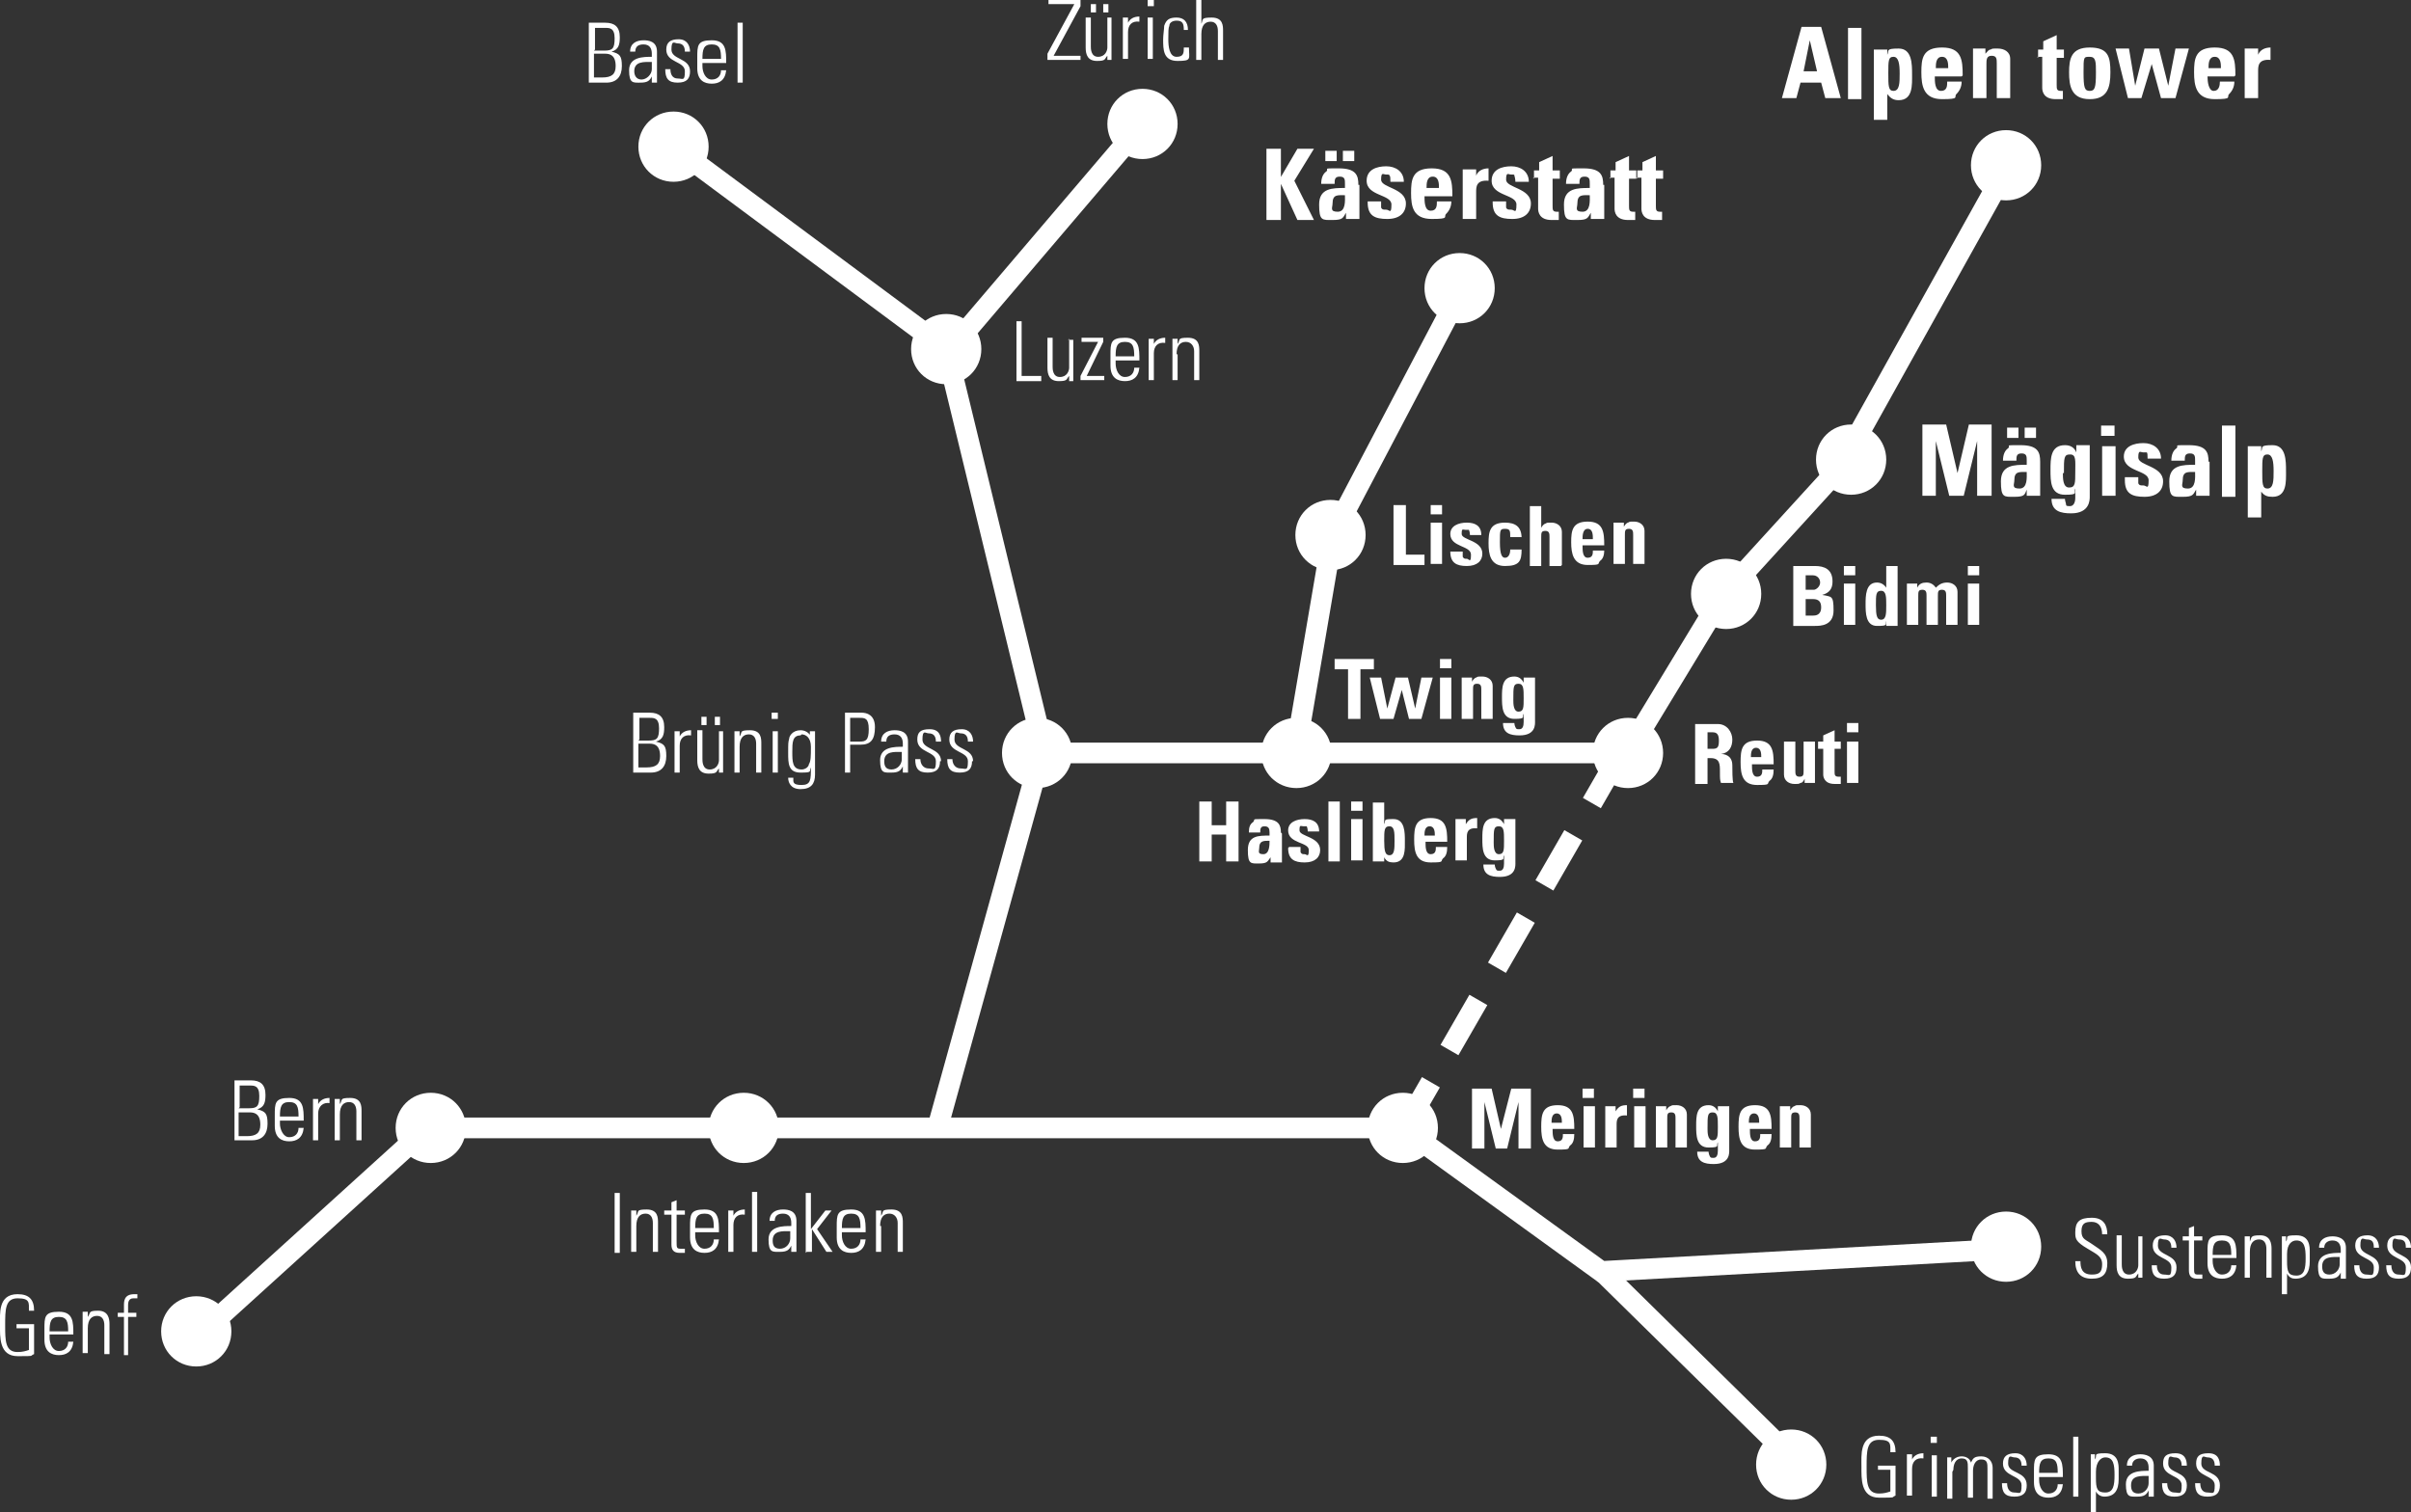 <?xml version="1.0" encoding="UTF-8"?>
<svg id="Ebene_1" data-name="Ebene 1" xmlns="http://www.w3.org/2000/svg" version="1.1" viewBox="0 0 233.4 146.4">
  <rect x="0" y="0" width="233.4" height="146.4" fill="#333333" stroke="none"/>
  <defs>
    <style>
      .cls-1 {
        stroke-dasharray: 0 0 0 0 0 0 5.6 3.6;
      }

      .cls-1, .cls-2 {
        fill: none;
        stroke: #fff;
        stroke-width: 2px;
      }

      .cls-3 {
        fill: #fff;
        stroke-width: 0px;
      }
    </style>
  </defs>
  <path class="cls-2" d="M135.8,109.2l19.2,13.9,38-2.1M41.6,109l-22.6,20.5"/>
  <path class="cls-3" d="M57.6,4.8v-2.1h1c.4,0,.9,0,.9,1s-.2,1.2-1,1.2h-1ZM58.7,8c1,0,1.5-.6,1.5-1.6s-.2-1.2-1-1.4h0c.7-.2.8-.7.8-1.4,0-1-.5-1.4-1.4-1.4h-1.6v5.8h1.6ZM57.6,5.2h1c.9,0,1,.7,1,1.2,0,.8-.4,1.1-1.3,1.1h-.8v-2.3h0ZM63.1,6.7c0,.5-.5,1-1,1s-.7-.4-.7-.8c0-1,1-.9,1.7-.9v.7h0ZM63.1,8h.5c0-.5,0-.7,0-1v-2c0-1-.8-1.1-1.3-1.1-.7,0-1.3.3-1.3,1.1h.5c0-.5.3-.7.8-.7.6,0,.8.4.8.9v.3c-.8,0-2.2,0-2.2,1.3s.4,1.2,1.1,1.2.9-.2,1.1-.6h0v.5h0ZM66.8,6.9c0-1.3-1.8-1.1-1.8-2.1s.3-.6.6-.6c.5,0,.7.3.7.8h.5c0-.6-.3-1.2-1.1-1.2s-1.2.3-1.2,1c0,1.3,1.8,1.1,1.8,2.1s-.2.7-.7.7-.7-.4-.7-.9h-.5c0,.9.3,1.3,1.2,1.3s1.2-.4,1.2-1.1h0ZM70.3,6.1c0-1.2,0-2.2-1.4-2.2s-1.4.5-1.4,1.7v1c0,1.2.7,1.5,1.4,1.5s1.3-.3,1.4-1.3h-.5c0,.5-.3.9-.9.9s-.9-.7-.9-1.3v-.3s2.3,0,2.3,0ZM68,5.7c0-.9.1-1.4.9-1.4s.9.5.9,1.4h-1.8ZM71.9,8V2.2h-.5v5.8h.5Z"/>
  <path class="cls-3" d="M101.5,0v.4h2.5l-2.6,4.8v.6h3.2v-.4h-2.6l2.6-4.8V0h-3ZM107.2,1.7v2.9c0,.3-.2.9-.9.9s-.7-.8-.7-1V1.7h-.5v2.9c0,.7.2,1.3,1.1,1.3s.7-.2,1-.5h0v.4h.4V1.7h-.5ZM105.6,1.2h.5V.4h-.5v.8h0ZM106.8,1.2h.5V.4h-.5v.8h0ZM109.2,1.7h-.5v4h.5v-2.6c0-.7.4-1.1,1.1-1v-.5c-.5,0-.9.2-1.1.6h0v-.5h0ZM111.6,5.8V1.7h-.5v4s.5,0,.5,0ZM111.7.6v-.6h-.6v.6h.6ZM115,2.9c0-.8-.4-1.2-1.1-1.2s-1,.2-1.2.8c0,.3-.1.9-.1,1.3,0,1,0,2.1,1.4,2.1s1.1-.2,1.1-1.3h-.5c0,.5,0,.9-.7.9s-.8-1-.8-1.7,0-1.1.1-1.3c0-.3.3-.5.7-.5.6,0,.7.3.7.9h.5ZM116.3,5.8v-2.5c0-.9.4-1.2.9-1.2s.7.4.7.9v2.8h.5v-2.8c0-.5,0-1.3-1.1-1.3s-.8.2-1,.6h0V0h-.5v5.8h.5Z"/>
  <path class="cls-3" d="M100.8,36.8v-.4h-1.9v-5.3h-.5v5.8h2.4ZM103.5,32.8v2.8c0,.3-.2.9-.9.9s-.7-.8-.7-1v-2.8h-.5v2.9c0,.7.2,1.3,1.1,1.3s.7-.2,1-.5h0v.5h.4v-4h-.5ZM104.7,36.8h2.2v-.4h-1.7l1.6-3.3v-.4h-2.1v.4h1.6l-1.7,3.3v.4h0ZM110.3,34.9c0-1.2,0-2.2-1.4-2.2s-1.4.5-1.4,1.7v1c0,1.2.7,1.5,1.4,1.5s1.3-.3,1.4-1.3h-.5c0,.5-.3.9-.9.9s-.9-.7-.9-1.3v-.3h2.3ZM108,34.5c0-.9.1-1.4.9-1.4s.9.5.9,1.4h-1.8ZM111.7,32.8h-.5v4h.5v-2.6c0-.7.4-1.1,1.1-1v-.5c-.5,0-.9.2-1.1.6h0v-.5h0ZM113.9,34.3c0-.9.4-1.2.9-1.2s.8.4.8.9v2.8h.5v-2.8c0-.5,0-1.3-1.1-1.3s-.7.2-1,.6h0v-.5h-.5v4h.5v-2.5h0Z"/>
  <path class="cls-3" d="M61.9,71.6v-2.1h1c.4,0,.9,0,.9,1s-.2,1.2-1,1.2h-1ZM63,74.8c1,0,1.5-.6,1.5-1.6s-.2-1.2-1-1.4h0c.7-.2.8-.7.8-1.4,0-1-.5-1.4-1.4-1.4h-1.6v5.8h1.6ZM61.9,72h1c.9,0,1,.7,1,1.2,0,.8-.4,1.1-1.3,1.1h-.8v-2.3h0ZM65.8,70.8h-.5v4h.5v-2.6c0-.7.4-1.1,1.1-1v-.5c-.5,0-.9.2-1.1.6h0v-.5h0ZM69.6,70.8v2.8c0,.3-.2.9-.9.9s-.7-.8-.7-1v-2.8h-.5v2.9c0,.7.2,1.3,1.1,1.3s.7-.2,1-.5h0v.4h.4v-4h-.5ZM67.9,70.2h.5v-.8h-.5v.8h0ZM69.2,70.2h.5v-.8h-.5v.8h0ZM71.6,72.3c0-.9.4-1.2.9-1.2s.7.4.7.9v2.8h.5v-2.8c0-.5,0-1.3-1.1-1.3s-.7.2-1,.6h0v-.5h-.5v4h.5v-2.5h0ZM75.3,74.8v-4h-.5v4h.5ZM75.3,69.6v-.6h-.6v.6h.6ZM77.6,71.1c.4,0,.9.3.9,1.2s0,1.4-.2,1.7c0,.2-.3.5-.7.5-.9,0-.9-.8-.9-1.7s0-1.6.8-1.6h0ZM78.5,71.3h0c-.2-.4-.6-.6-1-.6-.8,0-1.1.6-1.1.8-.1.4-.1.4-.1,1.4s0,1.9,1.2,1.9.8-.1,1-.5h0c0,1.2,0,1.7-.9,1.7s-.8-.3-.8-.7h-.5c0,.4.2,1.1,1.2,1.1s1.4-.5,1.4-1.4v-3.4c0-.2,0-.4,0-.8h-.5v.5h0ZM81.8,74.8h.5v-2.7h1c1,0,1.4-.5,1.4-1.7s-.8-1.4-1.3-1.4h-1.6v5.8h0ZM82.3,69.5h.9c.5,0,.9,0,.9,1.1s-.3,1.2-.9,1.2h-.9v-2.2h0ZM87.3,73.5c0,.5-.4,1-1,1s-.7-.4-.7-.8c0-1,1-.9,1.7-.9v.7h0ZM87.4,74.8h.5c0-.5,0-.7,0-1v-2c0-1-.8-1.1-1.3-1.1-.7,0-1.3.3-1.3,1.1h.5c0-.5.3-.7.8-.7.6,0,.8.4.8.9v.3c-.8,0-2.2,0-2.2,1.3s.4,1.2,1.1,1.2.9-.2,1.1-.6h0v.5h0ZM91.1,73.7c0-1.3-1.8-1.1-1.8-2.1s.3-.6.6-.6c.5,0,.7.3.7.8h.5c0-.6-.2-1.2-1.1-1.2s-1.2.3-1.2,1c0,1.3,1.8,1.1,1.8,2.1s-.2.7-.7.7-.8-.4-.8-.9h-.5c0,.9.3,1.3,1.2,1.3s1.2-.4,1.2-1.1h0ZM94.2,73.7c0-1.3-1.8-1.1-1.8-2.1s.3-.6.6-.6c.5,0,.7.3.7.8h.5c0-.6-.3-1.2-1.1-1.2s-1.2.3-1.2,1c0,1.3,1.8,1.1,1.8,2.1s-.2.7-.7.7-.8-.4-.8-.9h-.5c0,.9.3,1.3,1.2,1.3s1.2-.4,1.2-1.1h0Z"/>
  <path class="cls-3" d="M23.2,107.2v-2.1h1c.4,0,.9,0,.9,1s-.2,1.2-1,1.2h-1ZM24.4,110.4c1,0,1.5-.6,1.5-1.6s-.2-1.2-1-1.4h0c.7-.2.8-.7.8-1.4,0-1-.5-1.4-1.4-1.4h-1.6v5.8h1.6ZM23.2,107.7h1c.9,0,1,.7,1,1.2,0,.8-.4,1.1-1.3,1.1h-.8v-2.3h0ZM29.4,108.5c0-1.2,0-2.2-1.4-2.2s-1.4.5-1.4,1.7v1c0,1.2.7,1.5,1.4,1.5s1.3-.3,1.4-1.3h-.5c0,.5-.3.9-.9.9s-.9-.8-.9-1.3v-.3h2.3ZM27.1,108.1c0-.9.1-1.4.9-1.4s.9.5.9,1.4h-1.8,0ZM30.8,106.4h-.5v4h.5v-2.6c0-.7.5-1.1,1.1-1v-.5c-.5,0-.9.2-1.1.6h0v-.5h0ZM32.9,107.9c0-.9.4-1.2.9-1.2s.7.4.7.9v2.8h.5v-2.8c0-.5,0-1.3-1.1-1.3s-.7.2-1,.6h0v-.5h-.5v4h.5v-2.5h0Z"/>
  <path class="cls-3" d="M59.5,115.5v5.8h.5v-5.8h-.5ZM61.6,118.7c0-.9.4-1.2.9-1.2s.7.4.7.9v2.8h.5v-2.8c0-.5,0-1.3-1.1-1.3s-.7.2-1,.6h0v-.5h-.5v4h.5v-2.5h0ZM65,117.6v2.9c0,.5.2.8.8.8s.3,0,.5,0v-.4c0,0-.2,0-.4,0-.4,0-.4-.1-.4-.7v-2.6h.8v-.4h-.8v-1l-.5.2v.8h-.7v.4h.7ZM69.6,119.3c0-1.2,0-2.2-1.4-2.2s-1.4.5-1.4,1.7v1c0,1.2.7,1.5,1.4,1.5s1.3-.3,1.4-1.3h-.5c0,.5-.3.9-.9.9s-.9-.7-.9-1.3v-.3h2.3ZM67.3,118.9c0-.9.1-1.4.9-1.4s.9.5.9,1.4h-1.8,0ZM71,117.2h-.5v4h.5v-2.6c0-.7.4-1.1,1.1-1v-.5c-.5,0-.9.2-1.1.6h0v-.5h0ZM73.3,121.2v-5.8h-.5v5.8h.5ZM76.5,119.9c0,.5-.4,1-1,1s-.7-.4-.7-.8c0-1,1-.9,1.7-.9v.7h0ZM76.6,121.2h.5c0-.5,0-.7,0-1v-2c0-1-.8-1.1-1.3-1.1-.7,0-1.3.3-1.3,1.1h.5c0-.5.3-.7.8-.7.6,0,.8.4.8.9v.3c-.8,0-2.2,0-2.2,1.3s.4,1.2,1.1,1.2.9-.2,1.1-.6h0v.5h0ZM78.1,121.2h.5v-2.2h0l1.4,2.2h.6l-1.5-2.2,1.4-1.8h-.6l-1.4,1.8h0v-3.5h-.5v5.8h0ZM83.8,119.3c0-1.2,0-2.2-1.4-2.2s-1.4.5-1.4,1.7v1c0,1.2.7,1.5,1.4,1.5s1.3-.3,1.4-1.3h-.5c0,.5-.3.9-.9.9s-.9-.7-.9-1.3v-.3h2.3ZM81.5,118.9c0-.9.1-1.4.9-1.4s.9.5.9,1.4h-1.8ZM85.2,118.7c0-.9.4-1.2.9-1.2s.8.4.8.9v2.8h.5v-2.8c0-.5,0-1.3-1.1-1.3s-.7.2-1,.6h0v-.5h-.5v4h.5v-2.5h0Z"/>
  <path class="cls-3" d="M143.7,111.2v-4.5h0l1.1,4.5h1.1l1.1-4.5h0v4.5h1.2v-5.8h-1.9l-1,3.9h0l-.9-3.9h-1.9v5.8h1.2,0ZM150.2,108.7c0-.3,0-.9.5-.9s.5.6.5.9h-1ZM152.4,109.3c0-1.3-.1-2.3-1.6-2.3s-1.6.9-1.6,2.1.2,2.2,1.6,2.2.9-.1,1.2-.4c.3-.2.4-.6.4-1.1h-1.1c0,.3,0,.7-.5.7s-.5-.7-.5-1.2h2.2,0ZM154.4,107.1h-1.1v4h1.1v-4h0ZM153.2,105.4v.9h1.1v-.9h-1.1ZM155.4,107.1v4h1.1v-2.2c0-.4,0-1,1-.9v-1c-.5,0-.8.1-1.1.6h0v-.5h-1.1,0ZM159.3,107.1h-1.1v4h1.1v-4h0ZM158.1,105.4v.9h1.1v-.9h-1.1ZM161.4,107.1h-1.1v4h1.1v-2.8c0-.4,0-.6.4-.6s.4.3.4.6v2.8h1.1v-3.2c0-.6-.5-.9-1-.9s-.4,0-.6.1c-.1,0-.3.2-.4.4h0v-.4h0ZM165.3,109.2c0-1.2,0-1.5.5-1.5s.5.5.5,1.4,0,1.3-.5,1.3-.5-.8-.5-1.1h0ZM166.3,107.1v.5h0c-.2-.4-.5-.6-.9-.6-1.2,0-1.2,1.1-1.2,2s0,2.1,1.2,2.1.7-.2.9-.5h0v.8c0,.4-.1.7-.4.7s-.3,0-.4-.2c0,0-.1-.2-.1-.4h-1.1c0,1,.7,1.2,1.6,1.2,1.6,0,1.5-1.1,1.5-1.4v-4.2h-1.1,0ZM169.3,108.7c0-.3,0-.9.5-.9s.5.6.5.9h-1ZM171.5,109.3c0-1.3-.1-2.3-1.6-2.3s-1.6.9-1.6,2.1.2,2.2,1.6,2.2.9-.1,1.2-.4c.3-.2.4-.6.4-1.1h-1.1c0,.3,0,.7-.5.7s-.5-.7-.5-1.2h2.2,0ZM173.4,107.1h-1.1v4h1.1v-2.8c0-.4,0-.6.4-.6s.4.3.4.6v2.8h1.1v-3.2c0-.6-.5-.9-1-.9s-.4,0-.6.1c-.1,0-.3.2-.4.4h0v-.4h0Z"/>
  <path class="cls-3" d="M117.3,79.9v-2.3h-1.2v5.8h1.2v-2.6h1.4v2.6h1.2v-5.8h-1.2v2.3h-1.4ZM122.9,81.4c0,.4,0,1.3-.6,1.3s-.4-.3-.4-.6c0-.7.4-.7,1-.7h0ZM124,80.6c0-.7-.2-1.3-1.6-1.3s-.8,0-1.1.3c-.3.2-.4.5-.4,1h1.1c0-.3,0-.6.4-.6s.5.2.5.6v.3c-1.1,0-2.1,0-2.1,1.4s.3,1.3,1.1,1.3.8-.2,1.1-.6h0v.5h1.1c0-.2,0-.5,0-.8v-2h0ZM124.7,82.1c0,1.1.6,1.4,1.6,1.4s1.5-.5,1.5-1.2c0-1.3-2-1.3-2-1.9s.1-.4.4-.4.2,0,.3,0c0,0,.1.2.1.5h1.1c0-.9-.6-1.2-1.4-1.2s-1.6.3-1.6,1.1c0,1.3,2,1.1,2,1.9s-.2.4-.4.4-.3,0-.4-.2c0-.1,0-.3,0-.5h-1.1,0ZM128.6,77.6v5.8h1.1v-5.8h-1.1ZM131.9,79.3h-1.1v4h1.1v-4h0ZM130.8,77.6v.9h1.1v-.9h-1.1ZM134.5,82.8c-.4,0-.5-.4-.5-1.4s0-1.4.5-1.4.5.6.5,1.4,0,1.4-.5,1.4h0ZM132.9,83.4h1.1v-.4h0c.2.4.5.5.9.5,1.2,0,1.1-1.3,1.1-2.1s0-2.1-1.1-2.1-.7.1-.9.5h0v-2.1h-1.1v5.8h0ZM137.9,80.9c0-.3,0-.9.5-.9s.5.6.5.9h-1ZM140.1,81.5c0-1.3-.1-2.3-1.6-2.3s-1.6.9-1.6,2.1.2,2.2,1.6,2.2.9-.1,1.2-.4c.3-.2.4-.6.4-1.1h-1.1c0,.3,0,.7-.5.7s-.5-.7-.5-1.2h2.2,0ZM140.9,79.3v4h1.1v-2.2c0-.4,0-1,1-.9v-1c-.5,0-.8.1-1.1.6h0v-.5h-1.1,0ZM144.6,81.5c0-1.2,0-1.5.5-1.5s.5.5.5,1.4,0,1.3-.5,1.3-.5-.8-.5-1.1h0ZM145.6,79.3v.5h0c-.2-.4-.5-.6-.9-.6-1.2,0-1.2,1.1-1.2,2s0,2.1,1.2,2.1.7-.2.9-.5h0v.8c0,.4-.1.7-.4.7s-.3,0-.4-.2c0,0-.1-.2-.1-.4h-1.1c0,1,.7,1.2,1.6,1.2,1.6,0,1.5-1.1,1.5-1.4v-4.2h-1.1,0Z"/>
  <path class="cls-3" d="M129.2,63.8v1h1.3v4.8h1.2v-4.8h1.3v-1h-3.9ZM133.7,69.6h1.2l.8-2.8h0l.7,2.8h1.2l1.1-4h-1.1l-.6,3h0l-.7-3h-1.2l-.8,3h0l-.6-3h-1.1l1,4h0ZM140.5,65.6h-1.1v4h1.1v-4h0ZM139.4,63.8v.9h1.1v-.9h-1.1ZM142.6,65.6h-1.1v4h1.1v-2.8c0-.4,0-.6.4-.6s.4.3.4.6v2.8h1.1v-3.2c0-.6-.5-.9-1-.9s-.4,0-.6.1c-.1,0-.3.2-.4.4h0v-.4h0ZM146.5,67.7c0-1.2,0-1.5.5-1.5s.5.5.5,1.4,0,1.3-.5,1.3-.5-.8-.5-1.1h0ZM147.5,65.6v.5h0c-.2-.4-.5-.6-.9-.6-1.2,0-1.2,1.1-1.2,2s0,2.1,1.2,2.1.7-.2.9-.5h0v.8c0,.4-.1.7-.4.7s-.3,0-.4-.2c0,0-.1-.2-.1-.4h-1.1c0,1,.7,1.2,1.6,1.2,1.6,0,1.5-1.1,1.5-1.4v-4.2h-1.1,0Z"/>
  <path class="cls-3" d="M165.3,70.9h.5c.4,0,.6.2.6.8s-.1.8-.6.8h-.5v-1.6h0ZM165.3,73.4h.3c.9,0,.9.6.9,1.3s0,.8.1,1.1h1.2c-.1-.2-.1-1.3-.1-1.7,0-1-.8-1.1-1.1-1.1h0c.8-.1,1.1-.7,1.1-1.4s-.5-1.5-1.4-1.5h-2.2v5.8h1.2v-2.4h0ZM169.5,73.3c0-.3,0-.9.5-.9s.5.6.5.9h-1ZM171.7,74c0-1.3-.1-2.3-1.6-2.3s-1.6.9-1.6,2.1.2,2.2,1.6,2.2.9-.1,1.2-.4c.3-.2.4-.6.4-1.1h-1.1c0,.3,0,.7-.5.7s-.5-.7-.5-1.2h2.2,0ZM174.5,75.8h1.2c0-.3,0-.5,0-.8v-3.2h-1.1v2.8c0,.4,0,.6-.4.6s-.4-.3-.4-.6v-2.8h-1.1v3.2c0,.6.5.9,1,.9s.4,0,.6-.1c.2,0,.3-.2.4-.4h0v.4h0ZM176,72.5h.5v2.5c0,.2.1.9,1.1.9s.4,0,.6,0v-.7c0,0-.1,0-.2,0-.4,0-.4-.2-.4-.5v-2.2h.6v-.7h-.6v-1.1l-1.1.5v.6h-.5v.7h0ZM179.9,71.8h-1.1v4h1.1v-4h0ZM178.8,70v.9h1.1v-.9h-1.1Z"/>
  <path class="cls-2" d="M110.6,12l-19,22.3M65.2,14.2l26.4,19.6M41.7,109.2h94.1M100.4,72.9h57.1M91.6,33.8l9.5,39.1M100.9,72.6l-10.2,36.8"/>
  <line class="cls-1" x1="156.9" y1="72.9" x2="135.8" y2="109.5"/>
  <path class="cls-3" d="M65.2,17.6c1.9,0,3.4-1.5,3.4-3.4s-1.5-3.4-3.4-3.4-3.4,1.5-3.4,3.4,1.5,3.4,3.4,3.4h0Z"/>
  <path class="cls-3" d="M110.6,15.4c1.9,0,3.4-1.5,3.4-3.4s-1.5-3.4-3.4-3.4-3.4,1.5-3.4,3.4,1.5,3.4,3.4,3.4h0Z"/>
  <path class="cls-3" d="M91.6,37.2c1.9,0,3.4-1.5,3.4-3.4s-1.5-3.4-3.4-3.4-3.4,1.5-3.4,3.4,1.5,3.4,3.4,3.4h0Z"/>
  <path class="cls-3" d="M100.4,76.3c1.9,0,3.4-1.5,3.4-3.4s-1.5-3.4-3.4-3.4-3.4,1.5-3.4,3.4,1.5,3.4,3.4,3.4h0Z"/>
  <path class="cls-3" d="M41.7,112.6c1.9,0,3.4-1.5,3.4-3.4s-1.5-3.4-3.4-3.4-3.4,1.5-3.4,3.4,1.5,3.4,3.4,3.4h0Z"/>
  <path class="cls-3" d="M72,112.6c1.9,0,3.4-1.5,3.4-3.4s-1.5-3.4-3.4-3.4-3.4,1.5-3.4,3.4,1.5,3.4,3.4,3.4h0Z"/>
  <path class="cls-3" d="M135.8,112.6c1.9,0,3.4-1.5,3.4-3.4s-1.5-3.4-3.4-3.4-3.4,1.5-3.4,3.4,1.5,3.4,3.4,3.4h0Z"/>
  <path class="cls-3" d="M2.8,130.7c-.3.1-.6.2-1.1.2-1.2,0-1.2-1.1-1.2-2.6s0-2.6,1.2-2.6,1.1.4,1.1,1.2h.5c0-1.1-.5-1.6-1.6-1.6-1.9,0-1.7,1.9-1.7,3s-.1,3,1.7,3,1.1,0,1.6-.2v-2.9h-1.7v.4h1.2v2.1h0ZM7.1,129.2c0-1.2,0-2.2-1.4-2.2s-1.4.5-1.4,1.7v1c0,1.2.7,1.5,1.4,1.5s1.3-.3,1.4-1.3h-.5c0,.5-.3.9-.9.9s-.9-.7-.9-1.3v-.3s2.3,0,2.3,0ZM4.8,128.9c0-.9.1-1.4.9-1.4s.9.5.9,1.4h-1.8,0ZM8.5,128.6c0-.9.4-1.2.9-1.2s.7.4.7.9v2.8h.5v-2.9c0-.5-.1-1.3-1.1-1.3s-.7.2-1,.6h0v-.5h-.5v4h.5v-2.5h0ZM11.9,131.2h.5v-3.7h.8v-.4h-.8v-.7c0-.2,0-.7.5-.7h.4v-.4c-.1,0-.2,0-.3,0-1,0-1,.7-1,1.1v.7h-.6v.4h.6v3.7h0Z"/>
  <path class="cls-3" d="M19,132.3c1.9,0,3.4-1.5,3.4-3.4s-1.5-3.4-3.4-3.4-3.4,1.5-3.4,3.4,1.5,3.4,3.4,3.4h0Z"/>
  <line class="cls-2" x1="155.1" y1="123.1" x2="173.4" y2="141.1"/>
  <path class="cls-3" d="M204,119.5c0-.8-.3-1.6-1.5-1.6s-1.6.4-1.6,1.4c0,.6,0,.9,1.2,1.6.8.5,1.4.7,1.4,1.5s-.3,1-1,1c-1,0-1.1-.7-1.1-1.3h-.5c0,1.1.5,1.7,1.6,1.7s1.5-.5,1.5-1.5-.7-1.3-1.4-1.8c-.7-.5-1.1-.5-1.1-1.3s.4-.9,1-.9,1,.4,1,1.2h.5ZM207,119.7v2.8c0,.3-.2.9-.9.9s-.7-.8-.7-1v-2.8h-.5v2.9c0,.7.2,1.3,1.1,1.3s.7-.2,1-.5h0v.4h.4v-4h-.5ZM210.7,122.7c0-1.3-1.8-1.1-1.8-2.1s.3-.6.6-.6c.5,0,.7.3.7.8h.5c0-.6-.3-1.2-1.1-1.2s-1.2.3-1.2,1c0,1.3,1.8,1.1,1.8,2.1s-.2.7-.7.7-.7-.4-.7-.9h-.5c0,.9.3,1.3,1.2,1.3s1.2-.4,1.2-1.1h0ZM211.9,120.1v2.9c0,.5.2.8.8.8s.3,0,.5,0v-.4c-.1,0-.2,0-.4,0-.4,0-.4-.1-.4-.7v-2.6h.8v-.4h-.8v-1l-.5.2v.8h-.6v.4h.6ZM216.5,121.8c0-1.2,0-2.2-1.4-2.2s-1.4.5-1.4,1.7v1c0,1.2.7,1.5,1.4,1.5s1.3-.3,1.4-1.3h-.5c0,.5-.3.9-.9.9s-.9-.7-.9-1.3v-.3h2.3ZM214.2,121.5c0-.9.1-1.4.9-1.4s.9.5.9,1.4h-1.8ZM217.8,121.2c0-.9.4-1.2.9-1.2s.7.4.7.9v2.8h.5v-2.8c0-.5-.1-1.3-1.1-1.3s-.8.2-1,.6h0v-.5h-.5v4h.5v-2.5h0ZM221.4,121.4c0-1,.5-1.3.9-1.3.8,0,.9.7.9,1.7s-.1,1.7-.9,1.7-.9-.4-.9-1.4v-.7h0ZM221.4,119.7h-.5v5.6h.5v-2h0c.2.4.5.5.8.5,1,0,1.4-.6,1.4-1.7v-.9c0-.5,0-1.6-1.3-1.6s-.7.2-1,.6h0v-.5h0ZM226.5,122.4c0,.5-.4,1-1,1s-.7-.4-.7-.8c0-1,1-.9,1.7-.9v.7h0ZM226.6,123.8h.5c0-.5,0-.7,0-1v-2c0-1-.9-1.1-1.3-1.1-.7,0-1.3.3-1.3,1.1h.5c0-.5.4-.7.8-.7.6,0,.8.4.8.9v.3c-.8,0-2.2,0-2.2,1.3s.4,1.2,1.1,1.2.9-.2,1.1-.6h0v.5h0ZM230.3,122.7c0-1.3-1.8-1.1-1.8-2.1s.3-.6.6-.6c.6,0,.7.3.7.8h.5c0-.6-.3-1.2-1.1-1.2s-1.2.3-1.2,1c0,1.3,1.8,1.1,1.8,2.1s-.2.7-.7.7-.7-.4-.7-.9h-.5c0,.9.3,1.3,1.2,1.3s1.2-.4,1.2-1.1h0ZM233.4,122.7c0-1.3-1.8-1.1-1.8-2.1s.3-.6.6-.6c.6,0,.7.3.7.8h.5c0-.6-.3-1.2-1.1-1.2s-1.2.3-1.2,1c0,1.3,1.8,1.1,1.8,2.1s-.2.7-.7.7-.7-.4-.7-.9h-.5c0,.9.3,1.3,1.2,1.3s1.2-.4,1.2-1.1h0Z"/>
  <path class="cls-3" d="M194.2,124.1c1.9,0,3.4-1.5,3.4-3.4s-1.5-3.4-3.4-3.4-3.4,1.5-3.4,3.4,1.5,3.4,3.4,3.4h0Z"/>
  <path class="cls-3" d="M173.4,145.2c1.9,0,3.4-1.5,3.4-3.4s-1.5-3.4-3.4-3.4-3.4,1.5-3.4,3.4,1.5,3.4,3.4,3.4h0Z"/>
  <path class="cls-3" d="M183,144.4c-.3.1-.6.2-1.1.2-1.2,0-1.2-1.1-1.2-2.6s0-2.6,1.2-2.6,1.1.4,1.1,1.2h.5c0-1.1-.5-1.6-1.6-1.6-1.9,0-1.7,1.9-1.7,3s-.1,3,1.7,3,1.1,0,1.6-.2v-2.9h-1.7v.4h1.2v2.1h0ZM185.1,140.8h-.5v4h.5v-2.6c0-.7.4-1.1,1.1-1v-.5c-.5,0-.9.2-1.1.6h0v-.5h0ZM187.5,144.9v-4h-.5v4h.5ZM187.5,139.7v-.6h-.6v.6h.6ZM189.1,142.3c0-.5.2-1.1.8-1.1s.6.4.6.9v2.9h.5v-2.6c0-.5.2-1.1.8-1.1s.6.4.6.9v2.9h.5v-3c0-.6-.4-1.1-1.1-1.1s-.8.2-1,.6c-.1-.4-.5-.6-.9-.6s-.8.2-1,.6h0v-.5h-.4v4h.5v-2.6h0ZM196.2,143.8c0-1.4-1.8-1.1-1.8-2.1s.3-.6.6-.6c.5,0,.7.3.7.8h.5c0-.6-.3-1.2-1.1-1.2s-1.2.3-1.2,1c0,1.3,1.8,1.1,1.8,2.1s-.2.7-.7.7-.7-.4-.7-.9h-.5c0,.9.3,1.3,1.2,1.3s1.2-.4,1.2-1.1h0ZM199.7,143c0-1.2,0-2.2-1.4-2.2s-1.4.5-1.4,1.7v1c0,1.2.7,1.5,1.4,1.5s1.3-.3,1.4-1.3h-.5c0,.5-.3.9-.9.9s-.9-.7-.9-1.3v-.3h2.3ZM197.4,142.6c0-.9.1-1.4.9-1.4s.9.5.9,1.4h-1.8,0ZM201.2,144.9v-5.8h-.5v5.8h.5ZM202.9,142.5c0-1,.5-1.4.9-1.4.8,0,.9.7.9,1.7s-.1,1.7-.9,1.7-.9-.4-.9-1.4v-.7h0ZM202.9,140.8h-.5v5.6h.5v-2h0c.2.4.6.5.8.5,1,0,1.4-.6,1.4-1.7v-.9c0-.5,0-1.6-1.3-1.6s-.7.2-1,.6h0v-.5h0ZM208,143.6c0,.5-.4,1-1,1s-.7-.4-.7-.8c0-1,1-.9,1.7-.9v.7h0ZM208,144.9h.5c0-.5,0-.7,0-1v-2c0-1-.9-1.1-1.3-1.1-.7,0-1.3.3-1.3,1.1h.5c0-.5.4-.7.8-.7.6,0,.8.4.8.9v.3c-.8,0-2.2,0-2.2,1.3s.4,1.2,1.1,1.2.9-.2,1.1-.6h0v.5h0ZM211.7,143.8c0-1.4-1.8-1.1-1.8-2.1s.3-.6.6-.6c.5,0,.7.3.7.8h.5c0-.6-.2-1.2-1.1-1.2s-1.2.3-1.2,1c0,1.3,1.8,1.1,1.8,2.1s-.2.7-.7.7-.7-.4-.7-.9h-.5c0,.9.3,1.3,1.2,1.3s1.2-.4,1.2-1.1h0ZM214.9,143.8c0-1.4-1.8-1.1-1.8-2.1s.3-.6.6-.6c.5,0,.7.3.7.8h.5c0-.6-.2-1.2-1.1-1.2s-1.2.3-1.2,1c0,1.3,1.8,1.1,1.8,2.1s-.2.7-.7.7-.7-.4-.7-.9h-.5c0,.9.3,1.3,1.2,1.3s1.2-.4,1.2-1.1h0Z"/>
  <path class="cls-2" d="M125.4,72.9l3.6-21.1,12.3-23.4M157.6,72.8l9.1-15,11.4-12.5,16.1-28.9"/>
  <path class="cls-3" d="M128.8,55.2c1.9,0,3.4-1.5,3.4-3.4s-1.5-3.4-3.4-3.4-3.4,1.5-3.4,3.4,1.5,3.4,3.4,3.4h0Z"/>
  <path class="cls-3" d="M141.3,31.3c1.9,0,3.4-1.5,3.4-3.4s-1.5-3.4-3.4-3.4-3.4,1.5-3.4,3.4,1.5,3.4,3.4,3.4h0Z"/>
  <path class="cls-3" d="M179.2,47.9c1.9,0,3.4-1.5,3.4-3.4s-1.5-3.4-3.4-3.4-3.4,1.5-3.4,3.4,1.5,3.4,3.4,3.4h0Z"/>
  <path class="cls-3" d="M167.1,60.9c1.9,0,3.4-1.5,3.4-3.4s-1.5-3.4-3.4-3.4-3.4,1.5-3.4,3.4,1.5,3.4,3.4,3.4h0Z"/>
  <path class="cls-3" d="M194.2,19.4c1.9,0,3.4-1.5,3.4-3.4s-1.5-3.4-3.4-3.4-3.4,1.5-3.4,3.4,1.5,3.4,3.4,3.4h0Z"/>
  <path class="cls-3" d="M174.8,58h.7c.6,0,.8.3.8.8,0,.8-.6.8-.8.8h-.7v-1.6h0ZM174.8,55.7h.7c.4,0,.7.3.7.7s-.4.7-.6.7h-.8v-1.5h0ZM175.7,60.6c.5,0,1.8,0,1.8-1.5s-.2-1.3-1.1-1.5h0c.7-.2,1-.6,1-1.3,0-1.2-.8-1.5-1.7-1.5h-2.1v5.8h2.1ZM179.6,56.5h-1.1v4h1.1v-4h0ZM178.5,54.8v.9h1.1v-.9h-1.1ZM182.1,60c-.4,0-.5-.4-.5-1.4s0-1.4.5-1.4.5.6.5,1.4,0,1.4-.5,1.4h0ZM183.7,60.6v-5.8h-1.1v2.1h0c-.2-.3-.5-.5-.9-.5-1.1,0-1.1,1.3-1.1,2.1s0,2.1,1.1,2.1.8-.1.9-.5h0v.5h1.1ZM185.7,56.5h-1.1v4h1.1v-2.8c0-.4,0-.6.4-.6s.4.3.4.6v2.8h1.1v-2.8c0-.4,0-.6.4-.6s.4.3.4.6v2.8h1.1v-3.2c0-.6-.5-.9-1-.9s-.8.2-1.1.5c-.2-.3-.5-.5-.9-.5s-.7.1-.9.5h0v-.4h0ZM191.6,56.5h-1.1v4h1.1v-4h0ZM190.5,54.8v.9h1.1v-.9h-1.1Z"/>
  <path class="cls-3" d="M187.4,48v-5.3h0l1.3,5.3h1.4l1.3-5.3h0v5.3h1.4v-6.9h-2.2l-1.1,4.7h0l-1.1-4.7h-2.3v6.9h1.4,0ZM196.2,45.7c0,.5.1,1.6-.7,1.6s-.5-.4-.5-.8c0-.9.5-.8,1.2-.8h0ZM197.5,44.7c0-.9-.2-1.6-1.9-1.6s-.9,0-1.2.3c-.3.2-.5.6-.5,1.2h1.3c0-.4,0-.7.5-.7s.5.3.5.7v.4c-1.2,0-2.5,0-2.5,1.6s.3,1.5,1.3,1.5,1-.2,1.2-.7h0v.6h1.3c0-.3,0-.6,0-.9v-2.4h0ZM196,41.4v1h1.1v-1h-1.1ZM194.3,41.4v1h1.1v-1h-1.1ZM199.8,45.8c0-1.5,0-1.8.6-1.8s.5.6.5,1.7,0,1.5-.6,1.5-.6-.9-.6-1.4h0ZM201,43.2v.6h0c-.2-.5-.6-.7-1.1-.7-1.4,0-1.4,1.3-1.4,2.4s0,2.4,1.4,2.4.8-.2,1-.6h0v.9c0,.5-.2.8-.5.8s-.4,0-.4-.2c0-.1-.1-.3-.1-.5h-1.3c0,1.2.9,1.4,1.9,1.4,1.8,0,1.8-1.3,1.8-1.6v-5h-1.3ZM204.8,43.2h-1.3v4.8h1.3v-4.8h0ZM203.4,41.2v1h1.3v-1h-1.3ZM205.7,46.5c0,1.3.7,1.6,1.9,1.6s1.8-.6,1.8-1.5c0-1.5-2.4-1.5-2.4-2.3s.2-.5.5-.5.3,0,.3,0c.1,0,.1.3.1.6h1.3c0-1-.8-1.5-1.7-1.5s-1.9.3-1.9,1.3c0,1.5,2.4,1.3,2.4,2.3s-.2.5-.5.5-.4,0-.5-.2c0-.2,0-.4,0-.6h-1.3,0ZM212.5,45.7c0,.5.1,1.6-.7,1.6s-.5-.4-.5-.8c0-.9.5-.8,1.2-.8h0ZM213.8,44.7c0-.9-.2-1.6-1.9-1.6s-.9,0-1.2.3c-.3.2-.5.6-.5,1.2h1.3c0-.4,0-.7.5-.7s.5.3.5.7v.4c-1.2,0-2.5,0-2.5,1.6s.3,1.5,1.3,1.5,1-.2,1.3-.7h0v.6h1.3c0-.3,0-.6,0-.9v-2.4h0ZM215.1,41.2v6.9h1.3v-6.9h-1.3ZM219.5,47.3c-.5,0-.5-.5-.5-1.7s0-1.6.5-1.6.6.7.6,1.6,0,1.7-.6,1.7h0ZM217.6,43.2v6.9h1.3v-2.5h0c.3.4.6.5,1.1.5,1.4,0,1.3-1.5,1.3-2.5s0-2.5-1.3-2.5-.9.2-1.1.6h0v-.5h-1.3,0Z"/>
  <path class="cls-3" d="M173.9,9.5l.4-1.5h2l.4,1.5h1.5l-1.9-6.9h-1.9l-1.9,6.9h1.4,0ZM176,6.9h-1.4l.6-3h0l.7,3h0ZM178.9,2.7v6.9h1.3V2.7h-1.3ZM183.3,8.8c-.5,0-.5-.5-.5-1.7s0-1.6.5-1.6.6.7.6,1.6,0,1.7-.6,1.7h0ZM181.4,4.7v6.9h1.3v-2.5h0c.3.4.6.6,1.1.6,1.4,0,1.3-1.5,1.3-2.5s0-2.5-1.3-2.5-.9.2-1.1.6h0v-.5h-1.3,0ZM187.4,6.6c0-.4,0-1.1.6-1.1s.6.7.6,1.1h-1.2ZM190,7.3c0-1.5-.1-2.7-2-2.7s-2,1.1-2,2.4.2,2.6,2,2.6,1.1-.2,1.4-.5c.3-.3.5-.7.5-1.2h-1.4c0,.4,0,.9-.6.9s-.6-.9-.6-1.4h2.6ZM192.3,4.7h-1.3v4.8h1.3v-3.3c0-.4,0-.8.5-.8s.5.3.5.8v3.3h1.3v-3.8c0-.7-.6-1-1.2-1s-.5,0-.7.1c-.2,0-.3.2-.5.4h0v-.5h0ZM197.2,5.5h.5v3c0,.3.1,1.1,1.3,1.1s.5,0,.7,0v-.8c0,0-.1,0-.2,0-.4,0-.4-.2-.4-.6v-2.6h.7v-.8h-.7v-1.4l-1.3.6v.8h-.5v.8h0ZM202.3,8.8c-.5,0-.6-.3-.6-1.8s0-1.5.6-1.5.6.5.6,1.5c0,1.5-.1,1.8-.6,1.8h0ZM202.3,9.6c1.7,0,2-1.1,2-2.6s-.2-2.4-2-2.4-2,1.1-2,2.4.2,2.6,2,2.6h0ZM205.9,9.5h1.4l1-3.3h0l.9,3.3h1.4l1.3-4.8h-1.3l-.7,3.6h0l-.9-3.6h-1.4l-.9,3.6h0l-.6-3.6h-1.3l1.2,4.8h0ZM213.8,6.6c0-.4,0-1.1.6-1.1s.6.7.6,1.1h-1.2ZM216.4,7.3c0-1.5-.1-2.7-2-2.7s-2,1.1-2,2.4.2,2.6,2,2.6,1.1-.2,1.4-.5c.3-.3.5-.7.5-1.2h-1.4c0,.4-.1.9-.6.9s-.6-.9-.6-1.4h2.6ZM217.3,4.7v4.8h1.3v-2.6c0-.5,0-1.2,1.2-1.1v-1.2c-.5,0-1,.2-1.2.7h0v-.6h-1.3Z"/>
  <path class="cls-3" d="M124,17.3h0v-2.9h-1.4v6.9h1.4v-3.5h0l1.6,3.5h1.6l-1.9-3.8,1.9-3.1h-1.6l-1.7,2.9h0ZM130.2,18.9c0,.5.1,1.6-.7,1.6s-.5-.4-.5-.8c0-.9.5-.8,1.2-.8h0ZM131.5,17.9c0-.9-.2-1.6-1.9-1.6s-.9,0-1.2.3c-.3.2-.5.6-.5,1.2h1.3c0-.4,0-.7.5-.7s.5.3.5.7v.4c-1.2,0-2.5,0-2.5,1.6s.3,1.5,1.3,1.5,1-.2,1.3-.7h0v.6h1.3c0-.3,0-.6,0-.9v-2.4h0ZM130,14.6v1h1.1v-1s-1.1,0-1.1,0ZM128.3,14.6v1h1.1v-1s-1.1,0-1.1,0ZM132.4,19.6c0,1.3.7,1.6,1.9,1.6s1.8-.6,1.8-1.5c0-1.5-2.4-1.5-2.4-2.3s.2-.5.5-.5.3,0,.3.1c.1,0,.1.3.1.6h1.3c0-1-.8-1.5-1.7-1.5s-1.9.3-1.9,1.4c0,1.5,2.4,1.3,2.4,2.3s-.2.5-.5.5-.4,0-.5-.2c0-.1,0-.4,0-.6h-1.3,0ZM138.1,18.2c0-.4,0-1.1.6-1.1s.6.7.6,1.1h-1.2ZM140.6,19c0-1.5-.1-2.7-2-2.7s-2,1.1-2,2.4.2,2.5,2,2.5,1.1-.2,1.4-.5c.3-.3.5-.7.5-1.2h-1.4c0,.4,0,.9-.6.9s-.6-.9-.6-1.4h2.6ZM141.6,16.4v4.8h1.3v-2.6c0-.5,0-1.2,1.2-1.1v-1.2c-.5,0-1,.2-1.2.7h0v-.6h-1.3,0ZM144.5,19.6c0,1.3.7,1.6,1.9,1.6s1.8-.6,1.8-1.5c0-1.5-2.4-1.5-2.4-2.3s.2-.5.5-.5.3,0,.3.1c0,0,.1.3.1.6h1.3c0-1-.8-1.5-1.7-1.5s-1.9.3-1.9,1.4c0,1.5,2.4,1.3,2.4,2.3s-.2.5-.5.5-.4,0-.5-.2c0-.1,0-.4,0-.6h-1.3,0ZM148.4,17.2h.5v3c0,.3.1,1.1,1.3,1.1s.5,0,.7,0v-.8c0,0-.1,0-.2,0-.4,0-.4-.2-.4-.6v-2.6h.7v-.8h-.7v-1.4l-1.3.6v.8h-.5v.8h0ZM153.9,18.9c0,.5.1,1.6-.7,1.6s-.5-.4-.5-.8c0-.9.5-.8,1.2-.8h0ZM155.2,17.9c0-.9-.2-1.6-1.9-1.6s-.9,0-1.2.3c-.3.2-.5.6-.5,1.2h1.3c0-.4,0-.7.5-.7s.5.3.5.7v.4c-1.2,0-2.5,0-2.5,1.6s.3,1.5,1.3,1.5,1-.2,1.3-.7h0v.6h1.3c0-.3,0-.6,0-.9v-2.4h0ZM155.8,17.2h.5v3c0,.3.1,1.1,1.3,1.1s.5,0,.7,0v-.8c0,0-.1,0-.2,0-.4,0-.4-.2-.4-.6v-2.6h.7v-.8h-.7v-1.4l-1.3.6v.8h-.5v.8h0ZM158.4,17.2h.5v3c0,.3.1,1.1,1.3,1.1s.5,0,.7,0v-.8c0,0-.1,0-.2,0-.4,0-.4-.2-.4-.6v-2.6h.7v-.8h-.7v-1.4l-1.3.6v.8h-.5v.8h0Z"/>
  <path class="cls-3" d="M137.9,54.7v-1h-1.8v-4.8h-1.2v5.8h3ZM139.6,50.6h-1.1v4h1.1v-4h0ZM138.5,48.9v.9h1.1v-.9h-1.1ZM140.4,53.4c0,1.1.6,1.4,1.6,1.4s1.5-.5,1.5-1.2c0-1.3-2-1.3-2-1.9s.1-.4.4-.4.2,0,.3,0c0,0,.1.2.1.5h1.1c0-.9-.6-1.2-1.4-1.2s-1.6.3-1.6,1.1c0,1.3,2,1.1,2,2s-.2.4-.4.4-.3,0-.4-.2c0-.1,0-.3,0-.5h-1.1ZM147.3,52.1c0-1.1-.6-1.5-1.6-1.5-1.5,0-1.6.9-1.6,2s.2,2.2,1.6,2.2,1.6-.5,1.6-1.6h-1.1c0,.5-.2.8-.5.8s-.5-.3-.5-1.5,0-1.3.5-1.3.5.2.5.8h1.1ZM151.2,54.7v-3.2c0-.6-.5-.9-1-.9s-.4,0-.6.1c-.1,0-.3.2-.4.4h0v-2.1h-1.1v5.8h1.1v-2.8c0-.4,0-.6.4-.6s.4.3.4.6v2.8h1.1ZM153.2,52.2c0-.3,0-1,.5-1s.5.6.5,1h-1ZM155.3,52.8c0-1.3-.1-2.3-1.6-2.3s-1.6.9-1.6,2,.2,2.2,1.6,2.2.9-.1,1.2-.4c.3-.2.4-.6.4-1h-1.1c0,.3,0,.7-.5.7s-.5-.7-.5-1.2h2.2,0ZM157.3,50.6h-1.1v4h1.1v-2.8c0-.4,0-.6.4-.6s.4.3.4.6v2.8h1.1v-3.2c0-.6-.5-.9-1-.9s-.4,0-.6.1c-.1,0-.3.2-.4.4h0v-.4h0Z"/>
  <path class="cls-3" d="M157.6,76.3c1.9,0,3.4-1.5,3.4-3.4s-1.5-3.4-3.4-3.4-3.4,1.5-3.4,3.4,1.5,3.4,3.4,3.4h0Z"/>
  <path class="cls-3" d="M125.5,76.3c1.9,0,3.4-1.5,3.4-3.4s-1.5-3.4-3.4-3.4-3.4,1.5-3.4,3.4,1.5,3.4,3.4,3.4h0Z"/>
</svg>